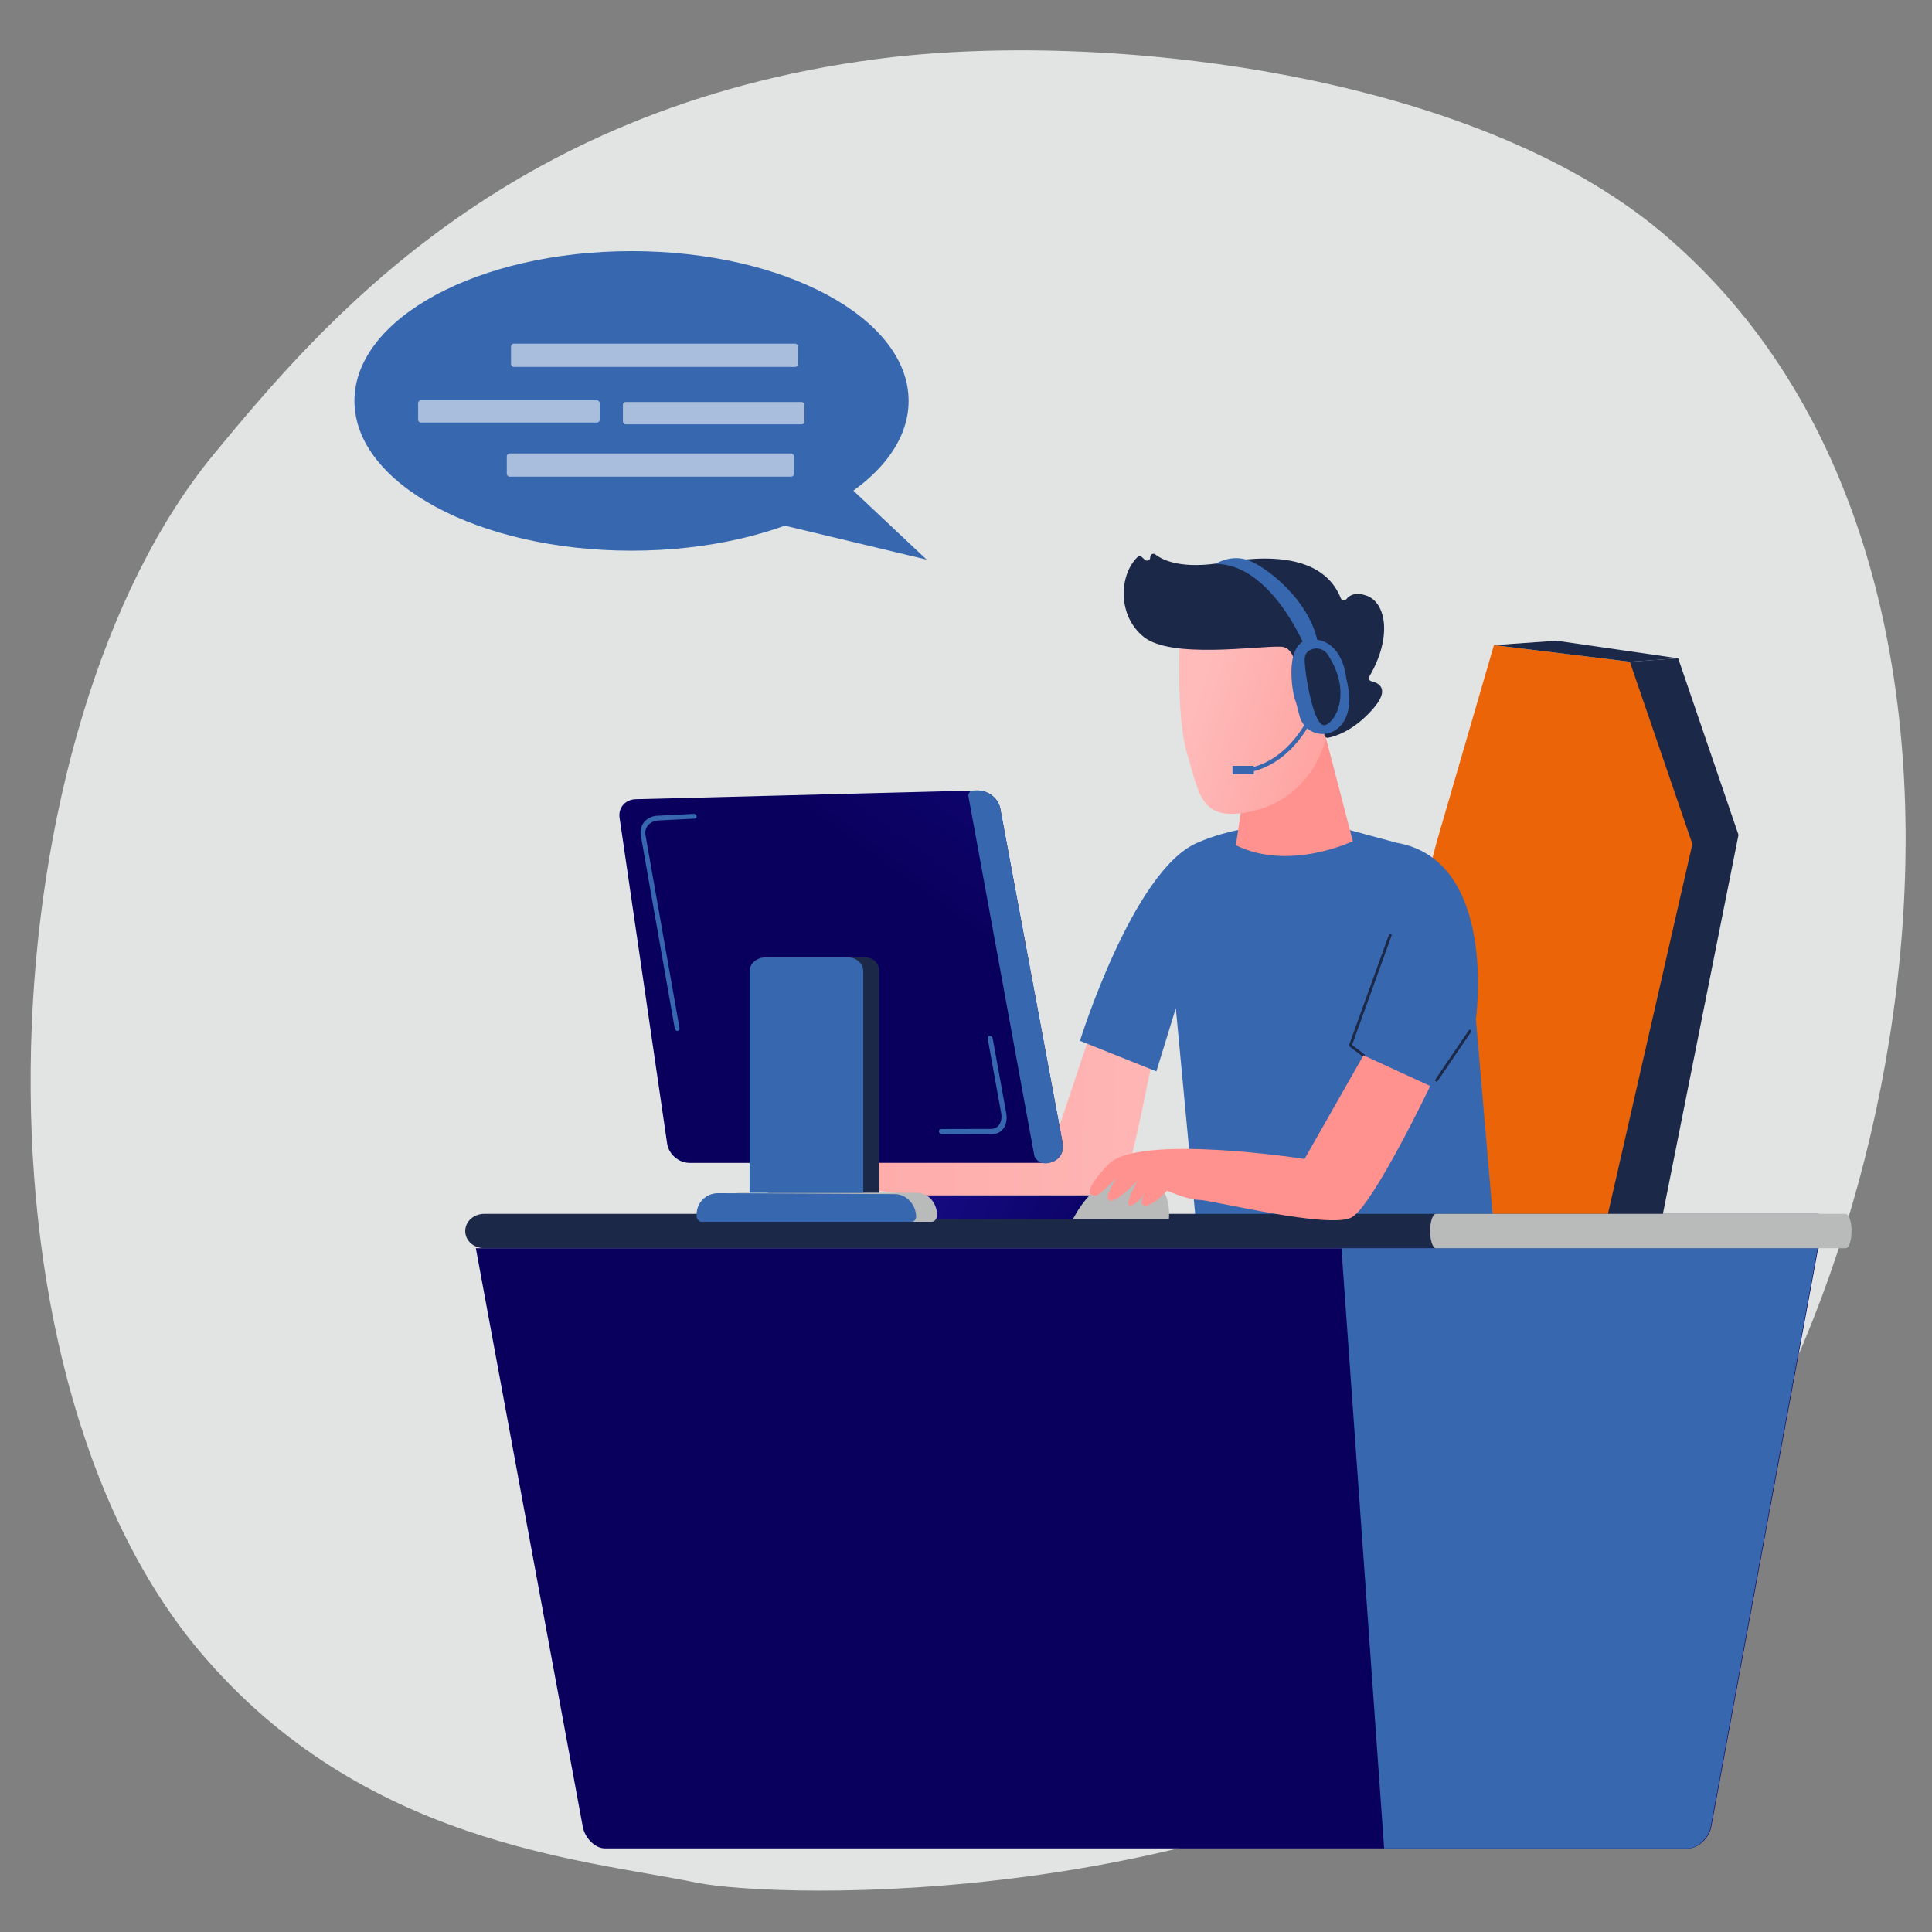 <?xml version="1.0" encoding="UTF-8"?>
<svg id="Illustration" xmlns="http://www.w3.org/2000/svg" xmlns:xlink="http://www.w3.org/1999/xlink" viewBox="0 0 3710 3710">
  <rect x="0" y="0" width="3710" height="3710" fill="#808080" stroke="none"/>
  <defs>
    <style>
      .cls-1 {
        fill: url(#linear-gradient-2);
      }

      .cls-2 {
        fill: #b9baba;
      }

      .cls-3 {
        fill: url(#linear-gradient-4);
      }

      .cls-4 {
        fill: #3768af;
      }

      .cls-5 {
        fill: url(#linear-gradient-3);
      }

      .cls-6 {
        fill: url(#linear-gradient-5);
      }

      .cls-7 {
        fill: #eb6408;
      }

      .cls-8 {
        fill: url(#linear-gradient-8);
      }

      .cls-9 {
        fill: #e2e4e4;
      }

      .cls-10 {
        fill: url(#linear-gradient-7);
      }

      .cls-11 {
        fill: url(#linear-gradient-6);
      }

      .cls-12 {
        fill: url(#linear-gradient);
      }

      .cls-13 {
        fill: #1c2848;
      }

      .cls-14 {
        fill: #fff;
        opacity: .57;
      }
    </style>
    <linearGradient id="linear-gradient" x1="-3180.66" y1="2157.61" x2="-745.2" y2="2117.02" gradientTransform="translate(-655.08) rotate(-180) scale(1 -1)" gradientUnits="userSpaceOnUse">
      <stop offset="0" stop-color="#febbba"/>
      <stop offset="1" stop-color="#ff928e"/>
    </linearGradient>
    <linearGradient id="linear-gradient-2" x1="2573.67" y1="718.15" x2="2518.94" y2="1277.6" gradientTransform="matrix(1,0,0,1,0,0)" xlink:href="#linear-gradient"/>
    <linearGradient id="linear-gradient-3" x1="-2581.12" y1="3963.3" x2="-2950.96" y2="4246.28" gradientTransform="translate(-1494.15 -1486) rotate(159.76) scale(1 -1)" xlink:href="#linear-gradient"/>
    <linearGradient id="linear-gradient-4" x1="-2627" y1="3903.34" x2="-2996.83" y2="4186.32" gradientTransform="translate(-1494.15 -1486) rotate(159.76) scale(1 -1)" xlink:href="#linear-gradient"/>
    <linearGradient id="linear-gradient-5" x1="3036.36" y1="3322.63" x2="4228.23" y2="3906.4" gradientUnits="userSpaceOnUse">
      <stop offset="0" stop-color="#09005d"/>
      <stop offset="1" stop-color="#1a0f91"/>
    </linearGradient>
    <linearGradient id="linear-gradient-6" x1="-2791.28" y1="2514.79" x2="-2251.35" y2="2248.42" gradientTransform="translate(-655.08) rotate(-180) scale(1 -1)" xlink:href="#linear-gradient-5"/>
    <linearGradient id="linear-gradient-7" x1="1738.71" y1="1713.81" x2="2233.32" y2="1032.71" xlink:href="#linear-gradient-5"/>
    <linearGradient id="linear-gradient-8" x1="3284.6" y1="1846.77" x2="3041.36" y2="1962.31" gradientTransform="matrix(1,0,0,1,0,0)" xlink:href="#linear-gradient"/>
  </defs>
  <path class="cls-9" d="M3148.51,3087.46c-68.17,71.94-132.67,118.33-183.63,154.98-599.04,430.84-1476.48,403.49-1627.13,372.82-222.45-45.29-640.68-74.46-951.56-440.92C-84.14,2619.92-22.93,1396.72,411.76,870.79,615.18,624.67,966.63,207.33,1683.09,113.45c433.59-56.81,1141.39,24.91,1507.4,332.29,768.3,645.21,474.61,2096.58-41.97,2641.72Z"/>
  <g>
    <polygon class="cls-13" points="3129.78 1270.73 3222.62 1264.17 3338.43 1603.22 3186.61 2364.23 3042.54 2342.98 3129.78 1270.73"/>
    <polygon class="cls-7" points="2575.84 2310.66 2759.26 1615.31 2868.76 1238.85 3129.78 1270.73 3249.88 1620.82 3084.98 2342.89 2575.39 2342.89 2575.84 2310.66"/>
    <polygon class="cls-13" points="3222.62 1264.17 2988.93 1230.34 2868.76 1238.85 3129.78 1270.73 3222.62 1264.17"/>
  </g>
  <path class="cls-12" d="M2217.44,2012.06s-61.74,325.49-84.87,325.49-449.49-51.28-449.49-51.28v-92.79l336.77,12.45,80.78-241.9,116.8,48.02Z"/>
  <path class="cls-4" d="M2297.92,2361.45h570.95l-34.68-404.14s42.69-305.09-152.07-338.95c-114.72-31.2-114.72-30.85-114.72-30.85,0,0-146.74-22.8-269.46,31.37-122.73,54.18-224.11,379.76-224.11,379.76l146.74,58.74,37.35-121.43,40.02,425.51Z"/>
  <path class="cls-1" d="M2539.7,1392.05l58.12,223.2s-121.45,58.63-224.59,7.88l32.55-216.38,133.91-14.69Z"/>
  <path class="cls-5" d="M2266.22,1211.88s-9.27,161.81,13.64,236.5c22.91,74.68,24.66,127.99,114.71,111.52,90.05-16.47,145.79-84.91,157.52-172.05,0,0,19.08-134.64-11.46-175.64-30.54-40.99-274.41-.33-274.41-.33Z"/>
  <path class="cls-13" d="M2503.84,1346.1l-5.6-.35c-7.13-.44-12.44-6.77-11.56-13.86,3.43-27.45,7.21-88.86-27.39-90.11-44.58-1.6-209.52,23.69-262.7-18.53-51.1-40.58-47.82-118.51-12.55-153.33,2.36-2.33,6.08-2.54,8.55-.33l5.99,5.38c4.1,3.68,10.6.5,10.21-5h0c-.38-5.28,5.62-8.54,9.81-5.3,16.18,12.53,53.38,28.8,131.83,15.27,111.49-19.23,196.09-2.44,224.41,69.06,1.8,4.54,7.61,5.29,10.65,1.46,5.98-7.54,17.5-14.29,39.09-6.51,37.56,13.53,48.89,80.39,5.01,155.01-2.08,3.54-.34,8.2,3.67,9.11,14.13,3.22,37.62,14.6,2.29,54.35-36.55,41.12-71.27,51.66-85.16,54.33-3.45.66-6.72-1.71-7.19-5.2l-9.41-68.55c-.53-3.88-4.52-6.27-8.19-4.92l-21.76,8.03Z"/>
  <path class="cls-3" d="M2506.15,1360.44s-9.69-97.6,39.45-87.36c49.14,10.25,16.08,107.43-14.79,122.61l-24.66-35.25Z"/>
  <g>
    <g>
      <path class="cls-4" d="M2384.57,1485.12c104.51-9.91,146.18-126.89,146.59-128.07l-7.56-2.62c-.39,1.13-40.43,113.3-139.78,122.72l.76,7.97Z"/>
      <rect class="cls-4" x="2366.81" y="1470.63" width="40.91" height="16.07" rx="1.37" ry="1.37"/>
    </g>
    <g>
      <path class="cls-4" d="M2505.37,1240.64s-65.56-158.41-171.19-157.72c0,0,26.58-18,59.64-8.21,33.06,9.79,124.66,77.51,138,165.93-19.57,10.16-26.44,0-26.44,0Z"/>
      <path class="cls-4" d="M2521.14,1227.68c58.7,1.78,64.03,74.7,64.03,74.7,13.02,51.35,2.26,79.76-15.1,95.4-11.86,10.68-28.47,14.33-43.73,9.66s-26.95-17.01-30.8-32.5c-3.48-13.99-6.99-27.25-8.86-31.85-4.53-11.15-24.23-117.19,34.46-115.41Z"/>
    </g>
    <path class="cls-13" d="M2519.05,1246.71c11.42-4.07,24.11.2,30.73,10.36,47.38,72.71,14.52,130.94-5.73,135.51-21.34,4.82-38.69-98.86-38.67-126.21,0-11.46,6.33-17.04,13.67-19.65Z"/>
  </g>
  <path class="cls-13" d="M2758.59,2076.98c.85,0,1.69-.41,2.21-1.17l64.03-94.27c.83-1.22.51-2.88-.71-3.7-1.22-.83-2.88-.51-3.71.71l-64.03,94.27c-.83,1.22-.51,2.88.71,3.71.46.31.98.46,1.5.46Z"/>
  <path class="cls-13" d="M893.41,2363.99c0,18.72,16.45,33,36.75,33h2558.93c20.3,0,36.75-14.28,36.75-33h0c0-18.72-16.45-33-36.75-33H930.16c-20.3,0-36.75,14.28-36.75,33h0Z"/>
  <path class="cls-13" d="M2618.35,2029.17c.81,0,1.61-.37,2.14-1.07.89-1.18.65-2.85-.53-3.73l-23.6-17.7,75.81-209.8c.5-1.39-.22-2.92-1.6-3.42-1.39-.5-2.91.22-3.42,1.6l-76.48,211.66c-.4,1.1-.03,2.34.91,3.04l25.18,18.89c.48.36,1.04.53,1.6.53Z"/>
  <g>
    <path class="cls-6" d="M913.77,2396.99c68.43,370.62,136.9,740.98,205.33,1110.96,4.05,21.58,23.47,41.5,42.49,41.5h2080.5c19.02,0,39.97-19.93,44.01-41.5,68.43-369.98,136.9-740.34,205.33-1110.96H913.77Z"/>
    <path class="cls-4" d="M2575.95,2396.99c27.33,380.77,54.62,766.62,81.96,1152.46h583.2c19.02,0,39.97-19.93,44.01-41.5,68.43-369.98,136.9-740.34,205.33-1110.96h-914.5Z"/>
  </g>
  <path class="cls-2" d="M2746.28,2363.99c0,18.72,5.06,33,11.3,33h786.63c6.24,0,11.3-14.28,11.3-33h0c0-18.72-5.06-33-11.3-33h-786.63c-6.24,0-11.3,14.28-11.3,33h0Z"/>
  <path class="cls-11" d="M1393.2,2295.45h712.51c15.49,0,29.23,12.4,29.23,27.89v17.81h-771.69v-17.81c0-15.49,14.47-27.89,29.96-27.89Z"/>
  <g>
    <g>
      <path class="cls-10" d="M1189.75,1570.16l91.36,625.9c2.98,20.44,22.19,37.02,42.95,37.02l684.01-.02c21.85,0,36.38-16.98,32.47-37.99l-119.83-642.72c-3.65-19.55-23.55-34.97-44.47-34.44l-655.52,16.82c-19.92.51-33.76,16.38-30.97,35.44Z"/>
      <path class="cls-4" d="M1859.77,1529.67l126.27,688.8c1.57,8.58,11.68,15.59,20.56,15.59,21.85,0,38.02-17.2,34.08-38.33l-119.93-643.21c-3.67-19.66-23.58-35.17-44.5-34.63l-11.5.29c-3.66,2.65-5.81,6.86-4.97,11.47Z"/>
      <g>
        <path class="cls-4" d="M1301.16,1979.7c2.54-.09,4.22-2.31,3.76-4.95l-65.35-370.83c-2.97-16.83,10.35-27.64,24.94-28.38l69.48-3.54c2.5-.13,4.15-2.29,3.69-4.82-.46-2.54-2.86-4.49-5.36-4.36l-69.44,3.56c-21.68,1.11-35.85,17.78-32.3,38l65.15,370.72c.46,2.64,2.9,4.71,5.44,4.62Z"/>
        <path class="cls-4" d="M1808.69,2178.08l96.25-.19c19.73-.04,31.44-17.65,27.22-40.9l-25.92-143.01c-.49-2.72-3.05-4.9-5.71-4.88-2.66.02-4.41,2.24-3.92,4.96l25.84,142.96c3.17,17.54-5.13,30.82-19.31,30.85l-96.19.23c-2.66,0-4.43,2.24-3.95,5,.48,2.76,3.03,4.99,5.69,4.98Z"/>
      </g>
    </g>
    <g>
      <path class="cls-2" d="M1383.55,2332.53v8.26l164.87,5.43h240.65c5.8,0,10.5-6.37,10.5-12.17h0c0-22.58-15.9-43.68-38.53-43.68h-339.71c-2.91,0-6.03.41-8.61.98-17.85,4.11-29.18,21.51-29.18,41.17Z"/>
      <path class="cls-4" d="M1337.7,2331.91c.05-22.58,18.43-40.72,41.06-40.63l34.32.14,135.53.62,169.86,1c22.58.1,40.82,20.93,40.77,43.51-.03,4.46-3.65,9.66-8.12,9.66h-405.32c-2.16,0-4.23-2.46-5.75-3.99-1.52-1.53-2.37-4.4-2.36-6.56v-3.77Z"/>
      <path class="cls-13" d="M1661.73,1838.53c15.49,0,26.43,11.02,26.43,26.51v425.33h-213.23v-451.85h186.8Z"/>
      <path class="cls-4" d="M1469.58,1838.53h158.73c15.49,0,29.39,11.02,29.39,26.51v425.33h-218.31v-425.33c0-15.49,14.69-26.51,30.18-26.51Z"/>
    </g>
  </g>
  <path class="cls-2" d="M2244.56,2341.14h-184.09s41.8-89.82,118.28-85.38c76.48,4.45,65.81,85.38,65.81,85.38Z"/>
  <path class="cls-8" d="M2746.41,2085.43l-128.06-58.93-113.22,199s-320.16-49.8-377.07,10.67c-56.92,60.47-30.24,59.58-23.12,59.58s40.02-35.57,40.02-35.57c0,0-28.85,43.4-13.34,45.36,15.51,1.95,53.36-39.13,53.36-39.13,0,0-31.13,54.25-12.45,48.02,18.68-6.23,33.79-35.57,33.79-35.57,0,0-24.9,34.79-8,36.07,16.9,1.28,42.69-28.65,42.69-28.65,0,0,39.57,17.93,62.25,17.93s251.23,57.07,292.59,33.35c41.35-23.72,150.56-252.12,150.56-252.12Z"/>
  <g>
    <ellipse class="cls-4" cx="1212.71" cy="769.85" rx="532.08" ry="287.61"/>
    <polygon class="cls-4" points="1635.85 939.48 1779.44 1074.62 1479.6 1002.83 1635.85 939.48"/>
    <g>
      <rect class="cls-14" x="973.19" y="870.79" width="551.37" height="44.6" rx="5.5" ry="5.5" transform="translate(2497.74 1786.17) rotate(-180)"/>
      <rect class="cls-14" x="981.3" y="659.97" width="551.37" height="44.6" rx="5.5" ry="5.5" transform="translate(2513.96 1364.54) rotate(-180)"/>
      <rect class="cls-14" x="1196.17" y="771.97" width="348.66" height="42.82" rx="5.28" ry="5.28" transform="translate(2740.99 1586.76) rotate(-180)"/>
      <rect class="cls-14" x="802.91" y="768.67" width="348.66" height="42.82" rx="5.28" ry="5.28" transform="translate(1954.48 1580.17) rotate(-180)"/>
    </g>
  </g>
</svg>
